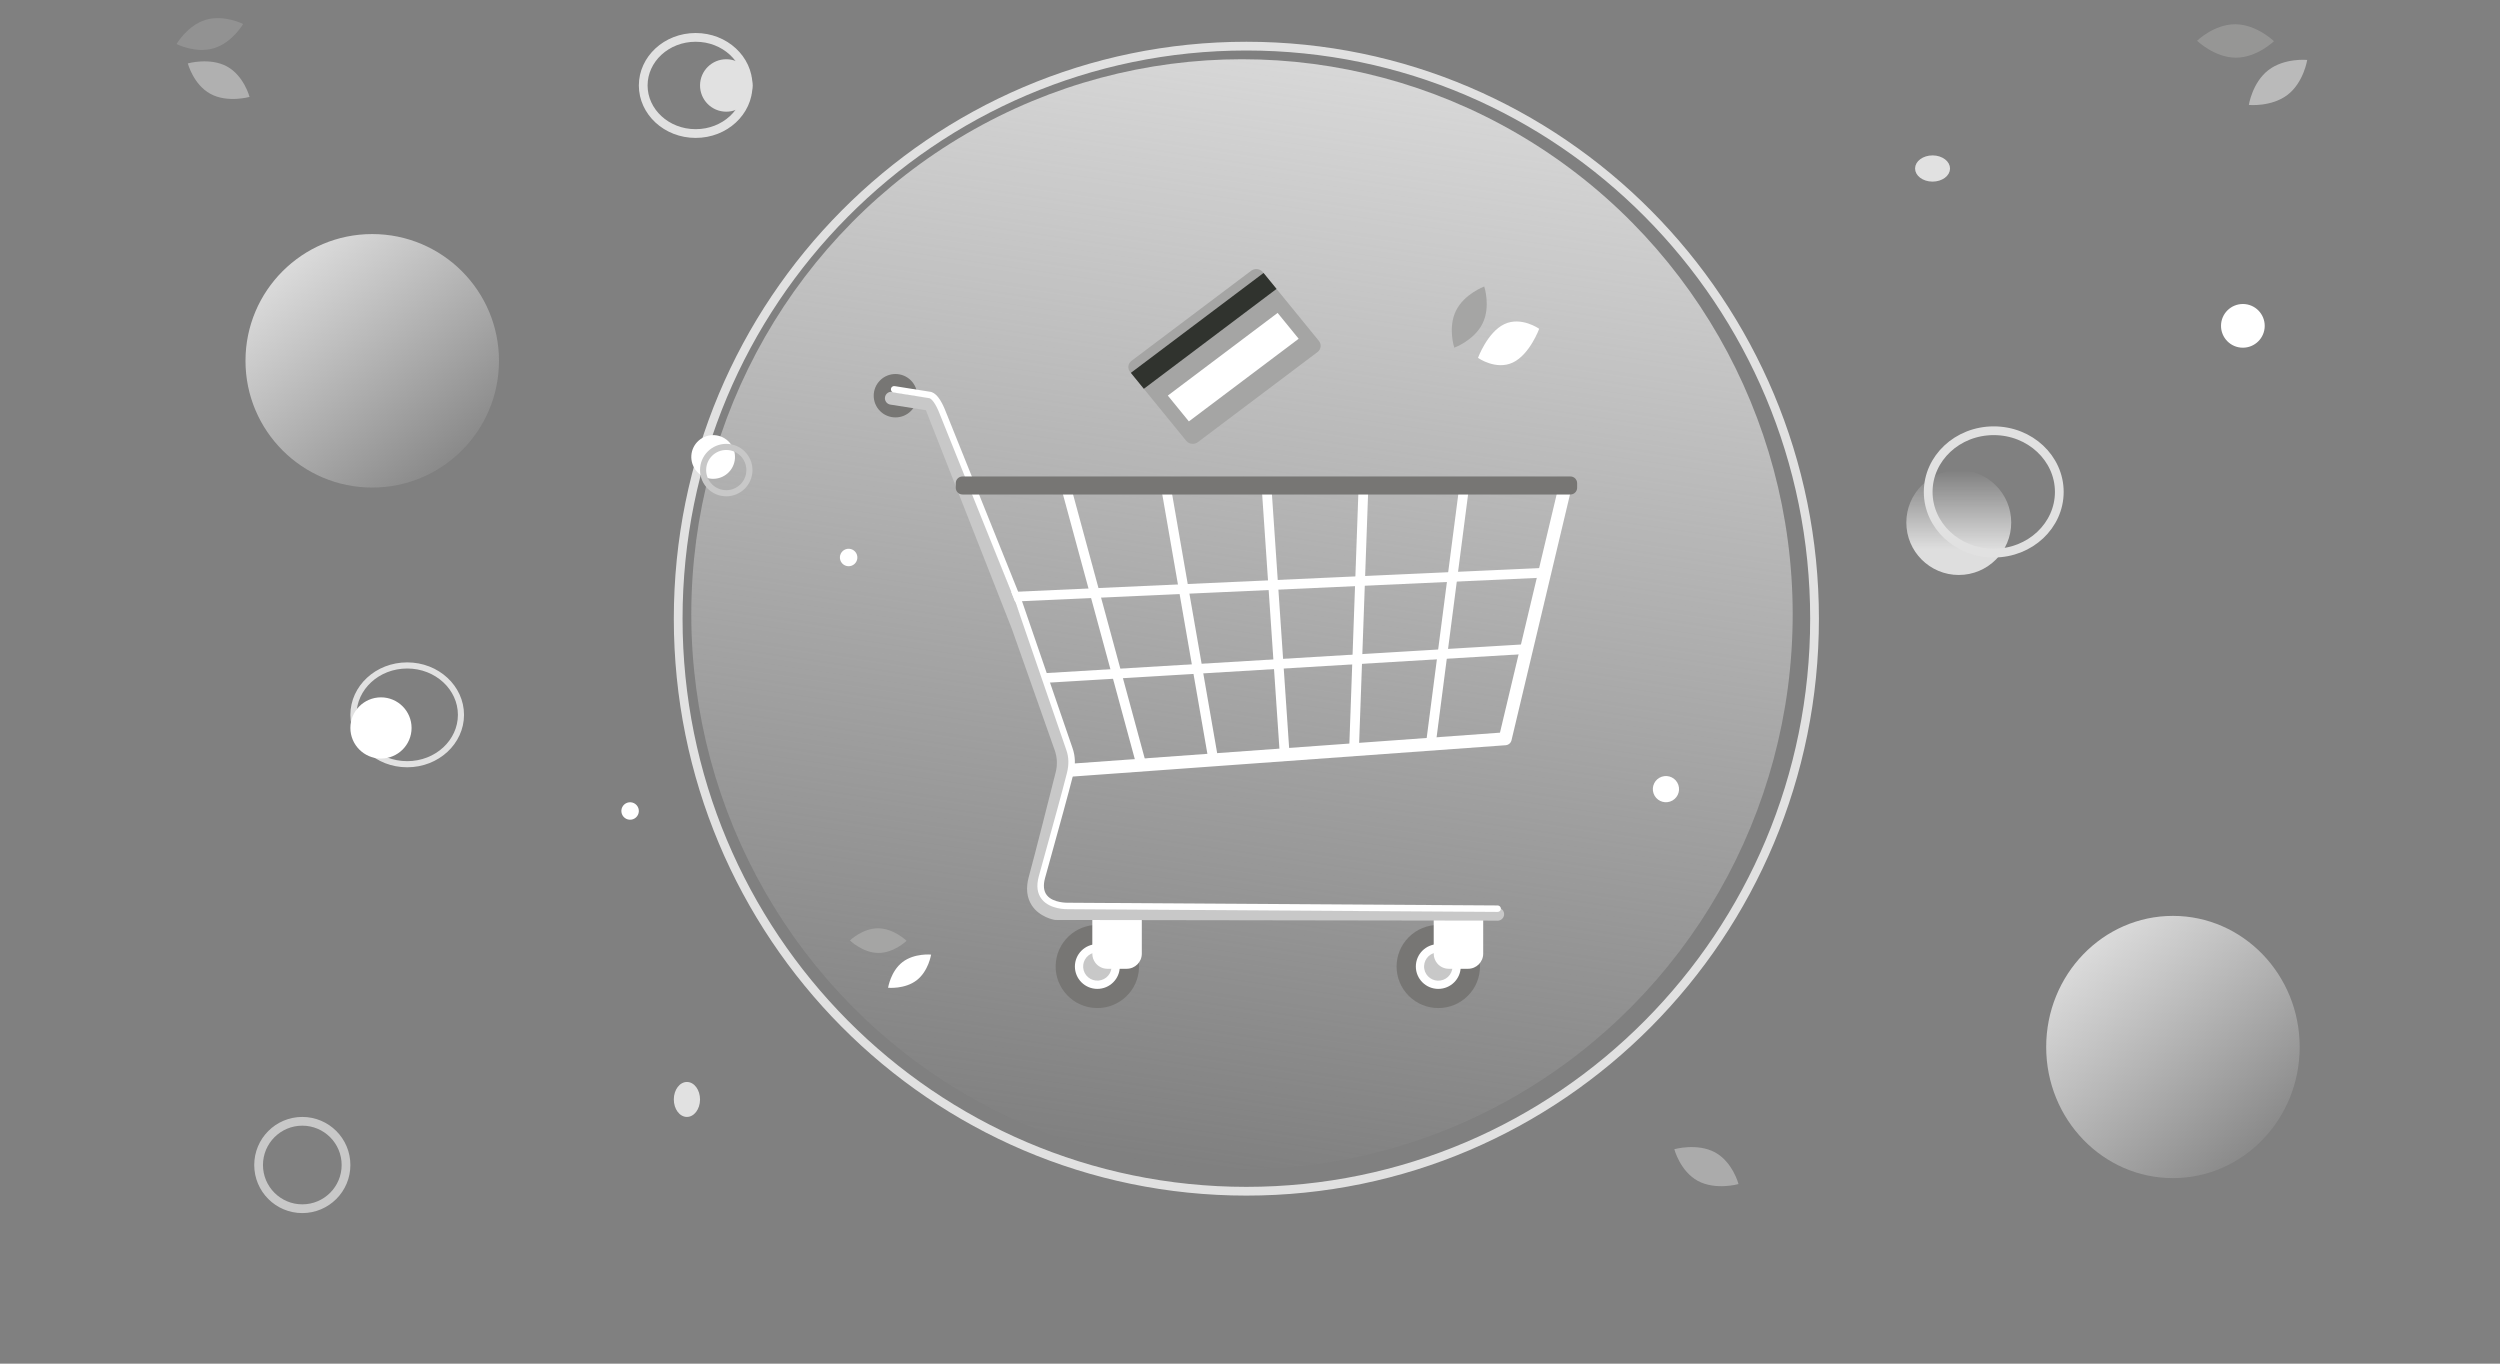 <svg width="286" height="156" viewBox="0 0 286 156" fill="none" xmlns="http://www.w3.org/2000/svg">
<rect x="0" y="0" width="286" height="156" fill="#808080" stroke="none"/>
<g clip-path="url(#clip0_3694_14616)">
<path d="M207.584 70.777C207.584 106.956 178.479 136.277 142.584 136.277C106.689 136.277 77.584 106.956 77.584 70.777C77.584 34.599 106.689 5.277 142.584 5.277C178.479 5.277 207.584 34.599 207.584 70.777Z" stroke="#E1E1E1"/>
<ellipse cx="142.084" cy="70.277" rx="63" ry="63.5" fill="url(#paint0_linear_3694_14616)"/>
<circle cx="42.584" cy="41.277" r="14.5" fill="url(#paint1_linear_3694_14616)"/>
<ellipse cx="248.584" cy="119.777" rx="14.5" ry="15" fill="url(#paint2_linear_3694_14616)"/>
<circle cx="224.084" cy="59.777" r="6" fill="url(#paint3_linear_3694_14616)"/>
<path d="M235.584 56.277C235.584 60.113 232.257 63.277 228.084 63.277C223.911 63.277 220.584 60.113 220.584 56.277C220.584 52.441 223.911 49.277 228.084 49.277C232.257 49.277 235.584 52.441 235.584 56.277Z" stroke="#E1E1E1"/>
<path d="M52.734 81.777C52.734 84.872 50.007 87.427 46.584 87.427C43.16 87.427 40.434 84.872 40.434 81.777C40.434 78.683 43.16 76.127 46.584 76.127C50.007 76.127 52.734 78.683 52.734 81.777Z" stroke="#E1E1E1" stroke-width="0.7"/>
<circle cx="34.584" cy="133.277" r="5" stroke="#C8C8C8"/>
<circle cx="43.584" cy="83.277" r="3.5" fill="white"/>
<path d="M80.084 125.793C80.09 124.688 79.424 123.785 78.595 123.777C77.767 123.77 77.09 124.657 77.084 125.762C77.078 126.867 77.744 127.77 78.573 127.777C79.401 127.785 80.078 126.897 80.084 125.793Z" fill="#E1E1E1"/>
<path d="M259.084 37.296C259.093 35.916 257.984 34.787 256.603 34.777C255.222 34.768 254.094 35.877 254.084 37.258C254.075 38.639 255.184 39.768 256.565 39.777C257.946 39.787 259.074 38.677 259.084 37.296Z" fill="white"/>
<path d="M85.584 9.797C85.594 8.415 84.483 7.287 83.103 7.277C81.722 7.268 80.594 8.378 80.584 9.758C80.575 11.14 81.685 12.268 83.065 12.277C84.447 12.287 85.574 11.177 85.584 9.797Z" fill="#E1E1E1" stroke="#E1E1E1"/>
<path d="M222.584 19.284C222.586 19.062 222.47 18.823 222.206 18.622C221.941 18.421 221.551 18.28 221.097 18.277C220.642 18.275 220.247 18.412 219.977 18.611C219.707 18.811 219.586 19.049 219.584 19.27C219.582 19.492 219.698 19.731 219.962 19.933C220.227 20.134 220.617 20.275 221.071 20.277C221.526 20.28 221.921 20.143 222.191 19.944C222.461 19.744 222.582 19.506 222.584 19.284Z" fill="#E1E1E1" stroke="#E1E1E1"/>
<path d="M103.246 110.064C101.887 111.112 101.597 113 101.597 113C101.597 113 103.509 113.189 104.868 112.142C106.226 111.094 106.517 109.207 106.517 109.207C106.517 109.207 104.604 109.018 103.246 110.064Z" fill="white"/>
<path opacity="0.6" d="M259.504 8.021C257.661 9.443 257.267 12.005 257.267 12.005C257.267 12.005 259.863 12.261 261.706 10.841C263.549 9.419 263.943 6.857 263.943 6.857C263.943 6.857 261.348 6.601 259.504 8.021Z" fill="#E1E1E1"/>
<path d="M100.461 106.198C98.671 106.189 97.231 107.589 97.231 107.589C97.231 107.589 98.692 109.005 100.483 109.016C102.273 109.026 103.714 107.626 103.714 107.626C103.714 107.626 102.252 106.21 100.461 106.198Z" fill="#A5A5A4"/>
<path opacity="0.6" d="M255.728 2.775C253.299 2.762 251.344 4.662 251.344 4.662C251.344 4.662 253.328 6.583 255.758 6.598C258.187 6.612 260.142 4.712 260.142 4.712C260.142 4.712 258.158 2.79 255.728 2.775Z" fill="#A5A5A4"/>
<path d="M71.138 93.101C71.317 93.622 71.884 93.902 72.407 93.723C72.929 93.544 73.209 92.977 73.03 92.454C72.851 91.932 72.284 91.653 71.76 91.831C71.239 92.01 70.959 92.578 71.138 93.101Z" fill="white"/>
<path d="M166.56 35.554C165.613 37.486 166.371 39.777 166.371 39.777C166.371 39.777 168.663 38.934 169.608 37.001C170.555 35.068 169.797 32.777 169.797 32.777C169.797 32.777 167.505 33.621 166.56 35.554Z" fill="#A5A5A4"/>
<path opacity="0.5" d="M23.532 2.266C21.427 2.899 20.193 5.039 20.193 5.039C20.193 5.039 22.371 6.152 24.474 5.518C26.579 4.885 27.814 2.745 27.814 2.745C27.814 2.745 25.636 1.632 23.532 2.266Z" fill="#A5A5A4"/>
<path d="M172.095 37.082C170.162 38.001 169.084 40.941 169.084 40.941C169.084 40.941 171.139 42.391 173.073 41.472C175.006 40.554 176.084 37.613 176.084 37.613C176.084 37.613 174.029 36.164 172.095 37.082Z" fill="white"/>
<path opacity="0.5" d="M25.959 7.6C24.009 6.541 21.485 7.253 21.485 7.253C21.485 7.253 22.123 9.68 24.074 10.739C26.024 11.799 28.549 11.087 28.549 11.087C28.549 11.087 27.91 8.66 25.959 7.6Z" fill="#E1E1E1"/>
<path opacity="0.6" d="M196.195 131.83C194.167 130.729 191.542 131.469 191.542 131.469C191.542 131.469 192.206 133.993 194.234 135.095C196.263 136.197 198.888 135.457 198.888 135.457C198.888 135.457 198.224 132.932 196.195 131.83Z" fill="#C8C8C8"/>
<path d="M189.165 90.763C189.434 91.545 190.284 91.965 191.069 91.696C191.852 91.428 192.271 90.577 192.003 89.792C191.735 89.01 190.884 88.59 190.099 88.858C189.314 89.127 188.897 89.978 189.165 90.763Z" fill="white"/>
<path d="M79.22 53.086C79.667 54.39 81.085 55.089 82.393 54.642C83.697 54.195 84.396 52.777 83.949 51.468C83.502 50.165 82.084 49.465 80.775 49.913C79.467 50.36 78.772 51.778 79.22 53.086Z" fill="white"/>
<path d="M96.138 64.101C96.317 64.622 96.884 64.902 97.407 64.723C97.929 64.544 98.209 63.977 98.03 63.454C97.851 62.932 97.284 62.653 96.76 62.831C96.239 63.01 95.959 63.578 96.138 64.101Z" fill="white"/>
<path d="M124.953 115.286C122.338 114.965 120.479 112.591 120.801 109.984C121.123 107.378 123.504 105.525 126.119 105.846C128.734 106.167 130.592 108.54 130.27 111.147C129.948 113.754 127.568 115.607 124.953 115.286Z" fill="#777674"/>
<path d="M125.537 113.128C124.118 113.128 122.968 111.982 122.968 110.567C122.968 109.153 124.118 108.007 125.537 108.007C126.955 108.007 128.105 109.153 128.105 110.567C128.105 111.982 126.955 113.128 125.537 113.128Z" fill="white"/>
<path d="M123.917 110.699C123.843 109.808 124.509 109.025 125.403 108.951C126.298 108.877 127.083 109.54 127.157 110.432C127.231 111.324 126.566 112.107 125.671 112.18C124.777 112.254 123.991 111.591 123.917 110.699Z" fill="#C8C8C8"/>
<path d="M161.167 113.931C159.304 112.074 159.304 109.063 161.167 107.206C163.03 105.348 166.051 105.348 167.914 107.206C169.777 109.063 169.777 112.074 167.914 113.931C166.051 115.788 163.03 115.788 161.167 113.931Z" fill="#777674"/>
<path d="M164.541 113.129C163.122 113.129 161.972 111.983 161.972 110.568C161.972 109.154 163.122 108.008 164.541 108.008C165.959 108.008 167.109 109.154 167.109 110.568C167.109 111.983 165.959 113.129 164.541 113.129Z" fill="white"/>
<path d="M162.935 110.831C162.791 109.948 163.393 109.115 164.279 108.972C165.165 108.829 166 109.429 166.144 110.312C166.288 111.195 165.686 112.027 164.8 112.171C163.914 112.314 163.079 111.714 162.935 110.831Z" fill="#C8C8C8"/>
<path d="M126.691 110.828H128.893C129.849 110.828 130.623 110.056 130.623 109.104V105.08H124.961V109.104C124.961 109.5 125.095 109.865 125.32 110.156C125.636 110.565 126.133 110.829 126.691 110.829V110.828Z" fill="white"/>
<path d="M165.746 110.828H167.948C168.903 110.828 169.678 110.056 169.678 109.104V105.08H164.016V109.104C164.016 109.529 164.17 109.917 164.425 110.218C164.743 110.591 165.216 110.828 165.746 110.828H165.746Z" fill="white"/>
<path d="M100.681 47.025C99.709 46.055 99.709 44.484 100.681 43.514C101.653 42.545 103.23 42.545 104.202 43.514C105.175 44.484 105.175 46.055 104.202 47.025C103.23 47.994 101.653 47.994 100.681 47.025Z" fill="#777674"/>
<path d="M122.339 88.863C122.357 88.863 122.375 88.862 122.393 88.861L172.247 85.254C172.57 85.231 172.841 85.001 172.916 84.687L179.835 55.605C179.93 55.207 179.683 54.808 179.284 54.714C178.885 54.619 178.484 54.865 178.39 55.263L171.596 83.817L122.286 87.384C121.877 87.414 121.569 87.769 121.599 88.176C121.627 88.566 121.953 88.863 122.339 88.863Z" fill="white"/>
<path d="M115.42 68.845C115.429 68.845 115.437 68.845 115.446 68.844L176.857 66.068C177.165 66.054 177.402 65.794 177.388 65.488C177.374 65.181 177.114 64.945 176.806 64.959L115.395 67.735C115.088 67.749 114.85 68.008 114.864 68.315C114.878 68.612 115.124 68.845 115.42 68.845Z" fill="white"/>
<path d="M118.662 78.173C118.673 78.173 118.684 78.173 118.696 78.172L174.762 74.801C175.069 74.783 175.303 74.52 175.284 74.213C175.266 73.907 175.001 73.674 174.694 73.692L118.629 77.063C118.322 77.082 118.088 77.345 118.106 77.651C118.124 77.945 118.369 78.173 118.662 78.173Z" fill="white"/>
<path d="M163.702 85.542C163.978 85.542 164.217 85.338 164.254 85.058L168.107 55.348C168.146 55.044 167.931 54.766 167.626 54.726C167.32 54.687 167.041 54.902 167.002 55.206L163.149 84.916C163.11 85.22 163.325 85.498 163.63 85.538C163.654 85.541 163.678 85.542 163.702 85.542Z" fill="white"/>
<path d="M154.896 86.483C155.194 86.483 155.441 86.247 155.452 85.947L156.552 55.297C156.563 54.99 156.323 54.733 156.016 54.722C155.708 54.711 155.45 54.951 155.439 55.257L154.338 85.907C154.327 86.214 154.568 86.471 154.875 86.482C154.882 86.482 154.889 86.482 154.896 86.482V86.483Z" fill="white"/>
<path d="M146.952 86.641C146.964 86.641 146.977 86.641 146.99 86.639C147.297 86.618 147.529 86.354 147.509 86.048L145.438 55.502C145.417 55.197 145.152 54.965 144.844 54.986C144.538 55.007 144.306 55.271 144.326 55.577L146.397 86.123C146.417 86.416 146.662 86.641 146.952 86.641Z" fill="white"/>
<path d="M138.772 87.266C138.803 87.266 138.835 87.264 138.868 87.258C139.171 87.206 139.374 86.918 139.322 86.616L133.896 55.418C133.844 55.115 133.555 54.913 133.252 54.965C132.949 55.018 132.746 55.305 132.799 55.607L138.224 86.806C138.272 87.076 138.507 87.266 138.773 87.266H138.772Z" fill="white"/>
<path d="M130.597 88.129C130.645 88.129 130.694 88.123 130.742 88.109C131.039 88.029 131.215 87.724 131.135 87.428L122.328 54.975C122.248 54.679 121.942 54.504 121.645 54.584C121.348 54.664 121.172 54.969 121.252 55.265L130.059 87.718C130.127 87.966 130.351 88.129 130.597 88.129Z" fill="white"/>
<path d="M171.33 105.324C171.74 105.324 172.072 104.993 172.072 104.585C172.073 104.176 171.741 103.843 171.331 103.843L120.845 103.764C120.623 103.714 119.728 103.469 119.272 102.749C118.944 102.234 118.896 101.545 119.126 100.702C119.855 98.04 121.532 91.407 122.219 88.678C122.498 87.573 122.444 86.421 122.064 85.346L117.144 71.414C117.142 71.406 117.139 71.398 117.135 71.389L107.149 45.991C107.053 45.747 106.833 45.572 106.573 45.53L102.091 44.825C101.686 44.761 101.306 45.036 101.242 45.44C101.178 45.844 101.454 46.223 101.859 46.287L105.921 46.926L115.747 71.917L120.663 85.837C120.945 86.637 120.985 87.494 120.778 88.317C120.092 91.04 118.417 97.662 117.693 100.311C117.345 101.58 117.458 102.671 118.026 103.555C118.91 104.931 120.575 105.222 120.646 105.234C120.686 105.24 120.727 105.244 120.767 105.244L171.328 105.322H171.329L171.33 105.324Z" fill="#C8C8C8"/>
<path d="M171.33 104.324C171.534 104.324 171.7 104.16 171.701 103.956C171.702 103.752 171.537 103.585 171.332 103.584L122.186 103.273C122.181 103.273 122.175 103.273 122.169 103.273C122.153 103.273 120.487 103.324 119.762 102.412C119.394 101.95 119.324 101.289 119.554 100.447C119.744 99.755 120.003 98.819 120.303 97.736C121.12 94.791 122.238 90.757 122.78 88.603C123.056 87.51 123.027 86.517 122.692 85.568L116.952 68.874C116.95 68.868 116.948 68.862 116.945 68.856L108.218 47.145C107.634 45.625 107.018 44.859 106.335 44.806L102.348 44.171C102.145 44.139 101.955 44.276 101.922 44.478C101.89 44.679 102.028 44.869 102.23 44.902L106.233 45.539C106.246 45.541 106.258 45.542 106.271 45.544C106.524 45.558 107.005 46.056 107.526 47.413C107.526 47.414 107.527 47.416 107.528 47.418L116.252 69.123L121.99 85.811C122.276 86.621 122.298 87.475 122.059 88.423C121.519 90.568 120.402 94.598 119.587 97.539C119.286 98.623 119.027 99.559 118.837 100.252C118.541 101.335 118.657 102.217 119.182 102.875C120.12 104.05 122.019 104.017 122.189 104.012L171.327 104.323H171.33V104.324Z" fill="white"/>
<path d="M110.109 54.507H179.654C180.079 54.507 180.424 54.851 180.424 55.275V55.803C180.424 56.227 180.079 56.571 179.654 56.571H110.109C109.684 56.571 109.339 56.227 109.339 55.803V55.275C109.339 54.851 109.684 54.507 110.109 54.507Z" fill="#777674"/>
<g clip-path="url(#clip1_3694_14616)">
<path d="M135.706 50.431L129.283 42.55C128.964 42.158 129.036 41.586 129.444 41.279L143.139 30.969C143.547 30.662 144.142 30.731 144.462 31.123L150.885 39.004C151.204 39.396 151.132 39.968 150.724 40.275L137.029 50.586C136.861 50.712 136.661 50.775 136.461 50.777C136.177 50.781 135.894 50.662 135.706 50.431L135.706 50.431Z" fill="#A5A5A4"/>
<path d="M144.549 31.228L146.035 33.051L130.856 44.478L129.37 42.654L144.549 31.228Z" fill="#30332E"/>
<path d="M146.16 35.797L148.568 38.753L136.007 48.209L133.598 45.254L146.16 35.797Z" fill="white"/>
</g>
<path d="M85.584 9.777C85.584 12.778 82.936 15.277 79.584 15.277C76.232 15.277 73.584 12.778 73.584 9.777C73.584 6.777 76.232 4.277 79.584 4.277C82.936 4.277 85.584 6.777 85.584 9.777Z" stroke="#E1E1E1"/>
<circle cx="83.084" cy="53.777" r="2.65" stroke="#C8C8C8" stroke-width="0.7"/>
</g>
<defs>
<linearGradient id="paint0_linear_3694_14616" x1="155.242" y1="2.557" x2="136.007" y2="133.734" gradientUnits="userSpaceOnUse">
<stop stop-color="#DBDBDB"/>
<stop offset="1" stop-color="#D9D9D9" stop-opacity="0"/>
</linearGradient>
<linearGradient id="paint1_linear_3694_14616" x1="32.112" y1="30.939" x2="53.325" y2="55.777" gradientUnits="userSpaceOnUse">
<stop stop-color="#DBDBDB"/>
<stop offset="1" stop-color="#DEDEDE" stop-opacity="0"/>
</linearGradient>
<linearGradient id="paint2_linear_3694_14616" x1="238.112" y1="109.083" x2="260.161" y2="134.039" gradientUnits="userSpaceOnUse">
<stop stop-color="#DBDBDB"/>
<stop offset="1" stop-color="#DEDEDE" stop-opacity="0"/>
</linearGradient>
<linearGradient id="paint3_linear_3694_14616" x1="224.084" y1="53.777" x2="224.084" y2="65.777" gradientUnits="userSpaceOnUse">
<stop stop-color="#DEDEDE" stop-opacity="0"/>
<stop offset="0.755" stop-color="#DEDEDE"/>
</linearGradient>
<clipPath id="clip0_3694_14616">
<rect width="286" height="156" fill="white" transform="matrix(-1 0 0 1 286 0)"/>
</clipPath>
<clipPath id="clip1_3694_14616">
<rect width="22" height="20" fill="white" transform="matrix(-1 0 0 1 151.084 30.777)"/>
</clipPath>
</defs>
</svg>
